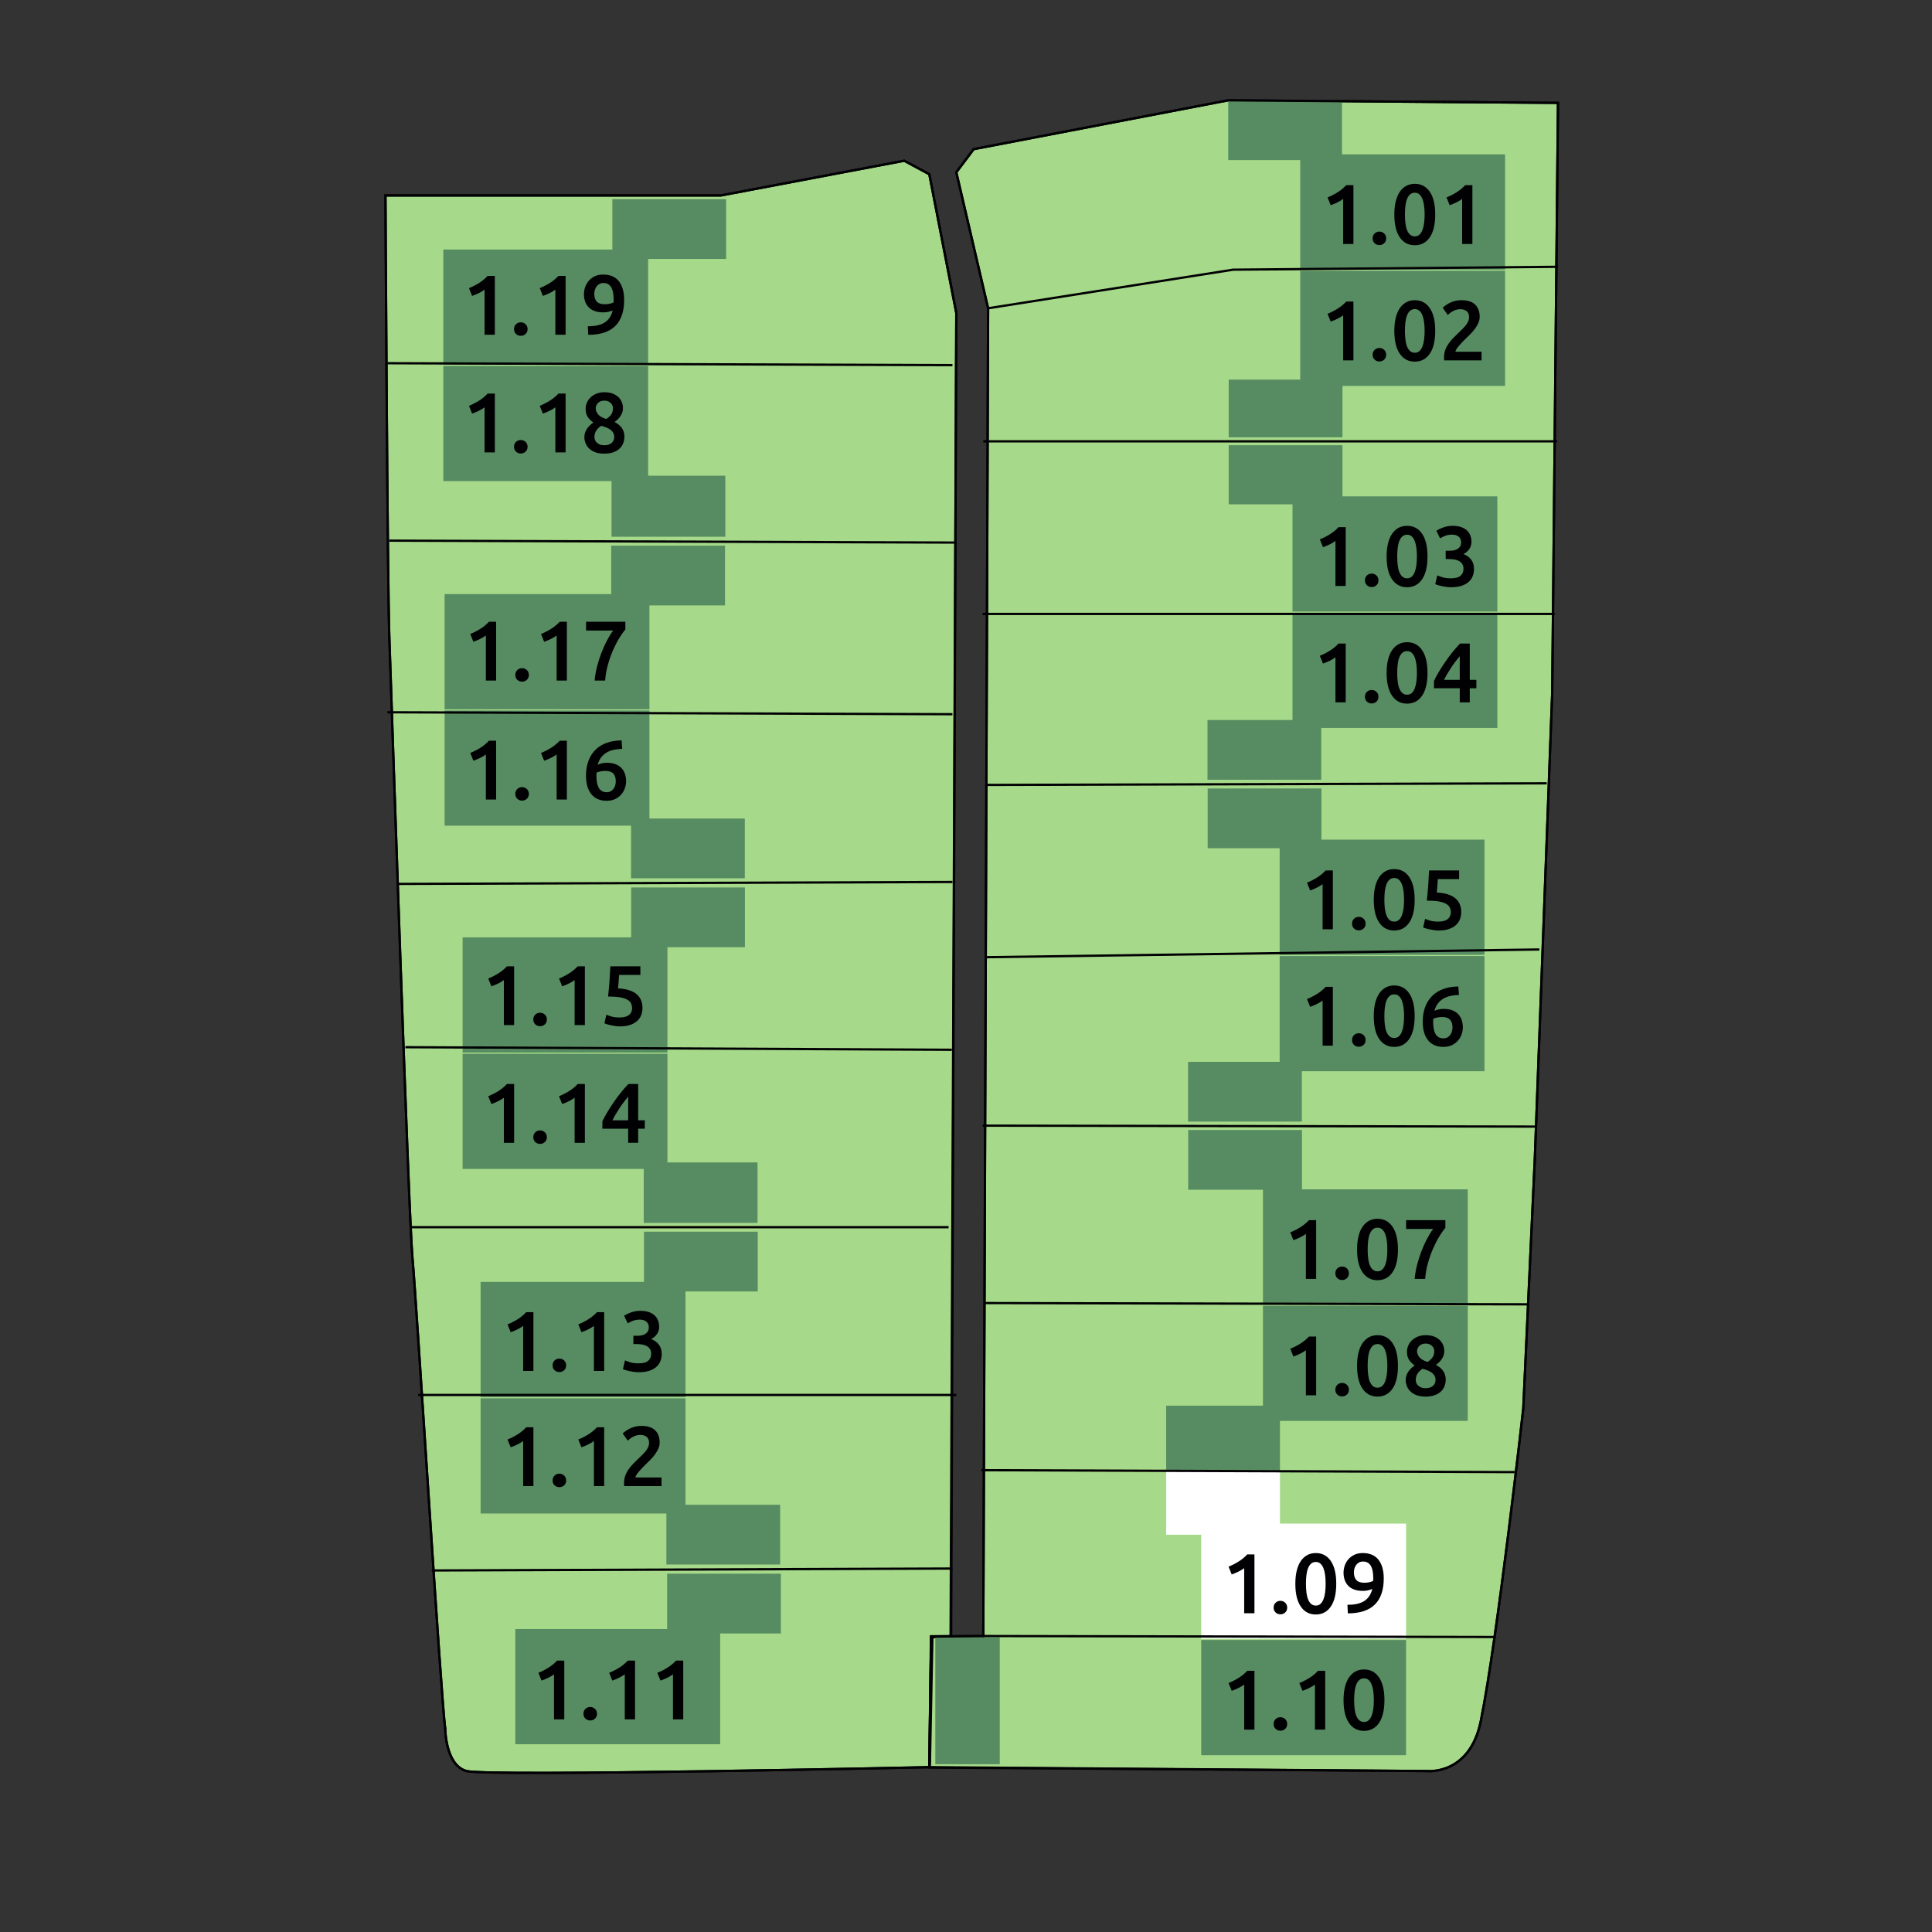 <?xml version="1.0" encoding="utf-8"?>
<!-- Generator: Adobe Illustrator 16.0.4, SVG Export Plug-In . SVG Version: 6.00 Build 0)  -->
<!DOCTYPE svg PUBLIC "-//W3C//DTD SVG 1.1//EN" "http://www.w3.org/Graphics/SVG/1.1/DTD/svg11.dtd">
<svg version="1.1" id="T4" xmlns="http://www.w3.org/2000/svg" xmlns:xlink="http://www.w3.org/1999/xlink" x="0px" y="0px"
	 width="480px" height="480px" viewBox="0 0 480 480" enable-background="new 0 0 480 480" xml:space="preserve">
<rect x="0" y="0" width="480" height="480" fill="#333333" stroke="none"/>
<g>
	<g>
		<defs>
			<rect id="SVGID_1_" x="73.774" y="13.58" width="337.711" height="465.581"/>
		</defs>
		<clipPath id="SVGID_2_">
			<use xlink:href="#SVGID_1_"  overflow="visible"/>
		</clipPath>
	</g>
	<g>
		<defs>
			<rect id="SVGID_3_" x="-270.768" y="-258.566" width="1086.535" height="1086.535"/>
		</defs>
		<clipPath id="SVGID_4_">
			<use xlink:href="#SVGID_3_"  overflow="visible"/>
		</clipPath>
		<path clip-path="url(#SVGID_4_)" fill="#A6DA8A" d="M387.08,25.559l-81.932-0.635l-63.246,12.134l-4.312,5.75l7.903,33.783
			l-1.195,329.878l-12.645,0.057l-0.633,32.622l123.478,0.86c0,0,10.66,1.202,13.415-12.457
			c4.174-20.688,10.541-77.619,10.541-77.619l2.875-62.287l4.312-115.471L387.08,25.559z"/>
		<path clip-path="url(#SVGID_4_)" fill="none" stroke="#010103" stroke-width="0.567" stroke-miterlimit="10" d="M387.08,25.559
			l-81.932-0.635l-63.246,12.134l-4.312,5.75l7.903,33.783l-1.195,329.878l-12.645,0.057l-0.633,32.622l123.478,0.86
			c0,0,10.66,1.202,13.415-12.457c4.174-20.688,10.541-77.619,10.541-77.619l2.875-62.287l4.312-115.471L387.08,25.559z"/>
		<path clip-path="url(#SVGID_4_)" fill="#A6DA8A" d="M230.883,43.286l-6.229-3.354l-45.518,8.624H95.768
			c0,0,0.479,95.826,0.958,109.721s4.792,144.218,5.75,154.281c0.958,10.062,7.187,111.158,8.146,116.907c0,0,0,9.104,5.271,10.541
			s114.991-0.958,114.991-0.958l0.453-32.255l4.971-0.229l1.284-328.782L230.883,43.286z"/>
		<path clip-path="url(#SVGID_4_)" fill="none" stroke="#010103" stroke-width="0.567" stroke-miterlimit="10" d="M230.883,43.286
			l-6.229-3.354l-45.518,8.624H95.768c0,0,0.479,95.826,0.958,109.721s4.792,144.218,5.75,154.281
			c0.958,10.062,7.187,111.158,8.146,116.907c0,0,0,9.104,5.271,10.541s114.991-0.958,114.991-0.958l0.453-32.255l4.971-0.229
			l1.284-328.782L230.883,43.286z"/>
	</g>
	<rect x="295.169" y="263.809" fill="#578C62" width="28.269" height="14.85"/>
	<rect x="300.039" y="195.892" fill="#578C62" width="28.269" height="14.849"/>
	<rect x="299.998" y="178.884" fill="#578C62" width="28.269" height="14.849"/>
	<rect x="165.56" y="373.85" fill="#578C62" width="28.269" height="14.85"/>
	<rect x="159.934" y="288.8" fill="#578C62" width="28.269" height="15.033"/>
	<rect x="156.778" y="203.357" fill="#578C62" width="28.269" height="14.849"/>
	<rect x="152.133" y="49.479" fill="#578C62" width="28.269" height="14.849"/>
	<rect x="289.733" y="365.285" fill="#FFFFFF" width="28.27" height="16.014"/>
	<rect x="289.733" y="349.234" fill="#578C62" width="28.27" height="16.073"/>
	<rect x="323.037" y="38.353" fill="#578C62" width="50.893" height="28.621"/>
	<g>
		<path fill="#010103" d="M329.825,49.042c0.814-0.323,1.634-0.738,2.456-1.244c0.822-0.506,1.55-1.103,2.182-1.792h1.792v14.61
			h-2.551V49.421c-0.38,0.295-0.857,0.583-1.434,0.864c-0.576,0.281-1.132,0.513-1.665,0.696L329.825,49.042z"/>
		<path fill="#010103" d="M344.393,59.224c0,0.492-0.165,0.893-0.495,1.202c-0.33,0.309-0.728,0.464-1.191,0.464
			c-0.478,0-0.878-0.155-1.201-0.464c-0.324-0.309-0.485-0.709-0.485-1.202c0-0.492,0.161-0.896,0.485-1.212
			c0.323-0.316,0.724-0.475,1.201-0.475c0.464,0,0.861,0.158,1.191,0.475C344.228,58.328,344.393,58.732,344.393,59.224z"/>
		<path fill="#010103" d="M356.578,53.3c0,2.459-0.45,4.347-1.35,5.661s-2.144,1.971-3.731,1.971c-1.589,0-2.832-0.657-3.731-1.971
			s-1.35-3.201-1.35-5.661c0-1.223,0.116-2.309,0.348-3.257c0.232-0.948,0.569-1.746,1.013-2.393
			c0.442-0.646,0.977-1.138,1.602-1.476c0.626-0.337,1.332-0.506,2.119-0.506c1.588,0,2.832,0.657,3.731,1.971
			C356.128,48.954,356.578,50.84,356.578,53.3z M353.942,53.3c0-0.759-0.042-1.468-0.126-2.129c-0.085-0.66-0.222-1.233-0.411-1.718
			c-0.19-0.485-0.439-0.868-0.749-1.149c-0.309-0.281-0.695-0.422-1.159-0.422s-0.854,0.141-1.17,0.422s-0.569,0.664-0.759,1.149
			c-0.19,0.485-0.324,1.058-0.401,1.718c-0.077,0.661-0.115,1.371-0.115,2.129s0.038,1.469,0.115,2.129s0.211,1.233,0.401,1.718
			c0.189,0.485,0.442,0.868,0.759,1.149s0.706,0.421,1.17,0.421s0.851-0.14,1.159-0.421c0.31-0.281,0.559-0.664,0.749-1.149
			c0.189-0.485,0.326-1.058,0.411-1.718C353.9,54.769,353.942,54.059,353.942,53.3z"/>
		<path fill="#010103" d="M359.381,49.042c0.814-0.323,1.634-0.738,2.456-1.244c0.822-0.506,1.55-1.103,2.182-1.792h1.792v14.61
			h-2.551V49.421c-0.38,0.295-0.857,0.583-1.434,0.864c-0.576,0.281-1.132,0.513-1.665,0.696L359.381,49.042z"/>
	</g>
	<rect x="323.037" y="67.269" fill="#578C62" width="50.893" height="28.621"/>
	<g>
		<path fill="#010103" d="M329.825,77.958c0.814-0.323,1.634-0.738,2.456-1.244c0.822-0.506,1.55-1.103,2.182-1.792h1.792v14.61
			h-2.551V78.337c-0.38,0.295-0.857,0.583-1.434,0.864c-0.576,0.281-1.132,0.513-1.665,0.696L329.825,77.958z"/>
		<path fill="#010103" d="M344.393,88.14c0,0.492-0.165,0.893-0.495,1.202c-0.33,0.309-0.728,0.464-1.191,0.464
			c-0.478,0-0.878-0.155-1.201-0.464c-0.324-0.309-0.485-0.709-0.485-1.202c0-0.492,0.161-0.896,0.485-1.212
			c0.323-0.316,0.724-0.475,1.201-0.475c0.464,0,0.861,0.158,1.191,0.475C344.228,87.244,344.393,87.648,344.393,88.14z"/>
		<path fill="#010103" d="M356.578,82.216c0,2.459-0.45,4.347-1.35,5.661s-2.144,1.971-3.731,1.971
			c-1.589,0-2.832-0.657-3.731-1.971s-1.35-3.201-1.35-5.661c0-1.223,0.116-2.309,0.348-3.257c0.232-0.948,0.569-1.746,1.013-2.393
			c0.442-0.646,0.977-1.138,1.602-1.476c0.626-0.337,1.332-0.506,2.119-0.506c1.588,0,2.832,0.657,3.731,1.971
			C356.128,77.87,356.578,79.756,356.578,82.216z M353.942,82.216c0-0.759-0.042-1.468-0.126-2.129
			c-0.085-0.66-0.222-1.233-0.411-1.718c-0.19-0.485-0.439-0.868-0.749-1.149c-0.309-0.281-0.695-0.422-1.159-0.422
			s-0.854,0.141-1.17,0.422s-0.569,0.664-0.759,1.149c-0.19,0.485-0.324,1.058-0.401,1.718c-0.077,0.661-0.115,1.371-0.115,2.129
			s0.038,1.469,0.115,2.129s0.211,1.233,0.401,1.718c0.189,0.485,0.442,0.868,0.759,1.149s0.706,0.421,1.17,0.421
			s0.851-0.14,1.159-0.421c0.31-0.281,0.559-0.664,0.749-1.149c0.189-0.485,0.326-1.058,0.411-1.718
			C353.9,83.685,353.942,82.975,353.942,82.216z"/>
		<path fill="#010103" d="M367.624,78.716c0,0.506-0.105,1.001-0.316,1.486s-0.481,0.956-0.812,1.413
			c-0.331,0.457-0.706,0.899-1.128,1.328s-0.844,0.847-1.265,1.254c-0.226,0.21-0.479,0.463-0.76,0.759
			c-0.281,0.295-0.548,0.59-0.801,0.885c-0.253,0.295-0.471,0.58-0.653,0.854s-0.281,0.502-0.295,0.685h6.493v2.15h-9.298
			c-0.014-0.112-0.021-0.25-0.021-0.411c0-0.161,0-0.285,0-0.369c0-0.675,0.108-1.297,0.326-1.866
			c0.218-0.569,0.503-1.099,0.854-1.591c0.351-0.492,0.744-0.956,1.181-1.392c0.436-0.436,0.871-0.864,1.307-1.286
			c0.338-0.323,0.66-0.639,0.97-0.948s0.58-0.615,0.812-0.917c0.232-0.302,0.418-0.611,0.559-0.927
			c0.141-0.316,0.211-0.643,0.211-0.98c0-0.73-0.211-1.25-0.632-1.56c-0.422-0.309-0.936-0.464-1.539-0.464
			c-0.394,0-0.759,0.057-1.097,0.169c-0.337,0.112-0.636,0.246-0.896,0.4c-0.261,0.155-0.489,0.313-0.686,0.474
			c-0.197,0.162-0.345,0.292-0.442,0.39l-1.266-1.792c0.591-0.562,1.283-1.015,2.077-1.36c0.794-0.344,1.647-0.516,2.562-0.516
			c1.56,0,2.709,0.369,3.446,1.106C367.255,76.429,367.624,77.438,367.624,78.716z"/>
	</g>
	<rect x="305.148" y="24.922" fill="#578C62" width="28.269" height="14.85"/>
	<rect x="305.268" y="94.312" fill="#578C62" width="28.27" height="14.334"/>
	<rect x="305.268" y="110.614" fill="#578C62" width="28.27" height="14.685"/>
	<rect x="321.121" y="123.32" fill="#578C62" width="50.893" height="28.621"/>
	<g>
		<path fill="#010103" d="M327.909,134.008c0.814-0.323,1.634-0.738,2.456-1.244c0.822-0.506,1.55-1.103,2.182-1.792h1.792v14.61
			h-2.551v-11.194c-0.38,0.295-0.857,0.583-1.434,0.864c-0.576,0.281-1.132,0.513-1.665,0.696L327.909,134.008z"/>
		<path fill="#010103" d="M342.477,144.19c0,0.492-0.165,0.893-0.495,1.202c-0.33,0.309-0.728,0.464-1.191,0.464
			c-0.478,0-0.878-0.155-1.201-0.464c-0.324-0.309-0.485-0.709-0.485-1.202c0-0.492,0.161-0.896,0.485-1.212
			c0.323-0.316,0.724-0.475,1.201-0.475c0.464,0,0.861,0.158,1.191,0.475C342.312,143.294,342.477,143.699,342.477,144.19z"/>
		<path fill="#010103" d="M354.662,138.267c0,2.459-0.45,4.347-1.35,5.661s-2.144,1.971-3.731,1.971
			c-1.589,0-2.832-0.657-3.731-1.971s-1.35-3.201-1.35-5.661c0-1.223,0.116-2.309,0.348-3.257c0.232-0.948,0.569-1.746,1.013-2.393
			c0.442-0.646,0.977-1.138,1.602-1.476c0.626-0.337,1.332-0.506,2.119-0.506c1.588,0,2.832,0.657,3.731,1.971
			C354.212,133.92,354.662,135.807,354.662,138.267z M352.026,138.267c0-0.759-0.042-1.468-0.126-2.129
			c-0.085-0.66-0.222-1.233-0.411-1.718c-0.19-0.485-0.439-0.868-0.749-1.149c-0.309-0.281-0.695-0.422-1.159-0.422
			s-0.854,0.141-1.17,0.422s-0.569,0.664-0.759,1.149c-0.19,0.485-0.324,1.058-0.401,1.718c-0.077,0.661-0.115,1.371-0.115,2.129
			s0.038,1.469,0.115,2.129s0.211,1.233,0.401,1.718c0.189,0.485,0.442,0.868,0.759,1.149s0.706,0.421,1.17,0.421
			s0.851-0.14,1.159-0.421c0.31-0.281,0.559-0.664,0.749-1.149c0.189-0.485,0.326-1.058,0.411-1.718
			C351.984,139.735,352.026,139.025,352.026,138.267z"/>
		<path fill="#010103" d="M360.543,145.898c-0.38,0-0.77-0.025-1.17-0.074c-0.401-0.05-0.78-0.113-1.139-0.19
			s-0.686-0.162-0.98-0.253s-0.521-0.179-0.675-0.264l0.506-2.171c0.296,0.141,0.724,0.299,1.286,0.475s1.258,0.263,2.087,0.263
			c1.11,0,1.911-0.214,2.403-0.643c0.492-0.428,0.738-1.001,0.738-1.718c0-0.464-0.095-0.851-0.285-1.16
			c-0.189-0.309-0.449-0.559-0.779-0.749c-0.331-0.189-0.71-0.323-1.139-0.4s-0.882-0.116-1.359-0.116h-0.864v-2.066h1.054
			c0.323,0,0.649-0.032,0.98-0.095c0.33-0.063,0.629-0.176,0.896-0.337c0.267-0.161,0.485-0.376,0.653-0.643
			c0.169-0.267,0.253-0.611,0.253-1.033c0-0.337-0.062-0.625-0.189-0.865c-0.126-0.239-0.292-0.435-0.495-0.59
			c-0.204-0.155-0.439-0.267-0.706-0.337c-0.268-0.07-0.549-0.105-0.844-0.105c-0.632,0-1.194,0.095-1.687,0.285
			c-0.492,0.189-0.928,0.404-1.307,0.643l-0.928-1.897c0.196-0.126,0.436-0.26,0.717-0.401c0.281-0.14,0.594-0.274,0.938-0.4
			c0.345-0.126,0.714-0.228,1.107-0.306c0.394-0.077,0.808-0.116,1.244-0.116c0.814,0,1.518,0.098,2.107,0.295
			c0.591,0.197,1.079,0.474,1.466,0.833c0.386,0.358,0.674,0.78,0.864,1.265c0.189,0.485,0.284,1.016,0.284,1.592
			c0,0.674-0.187,1.279-0.559,1.813s-0.854,0.942-1.444,1.223c0.759,0.267,1.388,0.71,1.887,1.328
			c0.499,0.619,0.749,1.413,0.749,2.382c0,0.646-0.113,1.248-0.338,1.802c-0.225,0.556-0.568,1.033-1.032,1.434
			c-0.464,0.401-1.051,0.717-1.761,0.949S361.526,145.898,360.543,145.898z"/>
	</g>
	<rect x="321.121" y="152.236" fill="#578C62" width="50.893" height="28.621"/>
	<g>
		<path fill="#010103" d="M327.909,162.924c0.814-0.323,1.634-0.738,2.456-1.244c0.822-0.506,1.55-1.103,2.182-1.792h1.792v14.61
			h-2.551v-11.194c-0.38,0.295-0.857,0.583-1.434,0.864c-0.576,0.281-1.132,0.513-1.665,0.696L327.909,162.924z"/>
		<path fill="#010103" d="M342.477,173.106c0,0.492-0.165,0.893-0.495,1.202c-0.33,0.309-0.728,0.464-1.191,0.464
			c-0.478,0-0.878-0.155-1.201-0.464c-0.324-0.309-0.485-0.709-0.485-1.202c0-0.492,0.161-0.896,0.485-1.212
			c0.323-0.316,0.724-0.475,1.201-0.475c0.464,0,0.861,0.158,1.191,0.475C342.312,172.21,342.477,172.615,342.477,173.106z"/>
		<path fill="#010103" d="M354.662,167.183c0,2.459-0.45,4.347-1.35,5.661s-2.144,1.971-3.731,1.971
			c-1.589,0-2.832-0.657-3.731-1.971s-1.35-3.201-1.35-5.661c0-1.223,0.116-2.309,0.348-3.257c0.232-0.948,0.569-1.746,1.013-2.393
			c0.442-0.646,0.977-1.138,1.602-1.476c0.626-0.337,1.332-0.506,2.119-0.506c1.588,0,2.832,0.657,3.731,1.971
			C354.212,162.836,354.662,164.723,354.662,167.183z M352.026,167.183c0-0.759-0.042-1.468-0.126-2.129
			c-0.085-0.66-0.222-1.233-0.411-1.718c-0.19-0.485-0.439-0.868-0.749-1.149c-0.309-0.281-0.695-0.422-1.159-0.422
			s-0.854,0.141-1.17,0.422s-0.569,0.664-0.759,1.149c-0.19,0.485-0.324,1.058-0.401,1.718c-0.077,0.661-0.115,1.371-0.115,2.129
			s0.038,1.469,0.115,2.129s0.211,1.233,0.401,1.718c0.189,0.485,0.442,0.868,0.759,1.149s0.706,0.421,1.17,0.421
			s0.851-0.14,1.159-0.421c0.31-0.281,0.559-0.664,0.749-1.149c0.189-0.485,0.326-1.058,0.411-1.718
			C351.984,168.651,352.026,167.941,352.026,167.183z"/>
		<path fill="#010103" d="M365.159,159.888v9.023h1.645v2.087h-1.645v3.5h-2.487v-3.5h-6.409v-1.813
			c0.281-0.618,0.657-1.328,1.128-2.129s0.994-1.623,1.571-2.466c0.576-0.843,1.188-1.673,1.834-2.488s1.293-1.553,1.939-2.214
			H365.159z M362.672,163.03c-0.337,0.408-0.686,0.843-1.044,1.307c-0.358,0.464-0.706,0.949-1.043,1.455
			c-0.338,0.506-0.661,1.022-0.97,1.549c-0.31,0.527-0.591,1.051-0.844,1.57h3.9V163.03z"/>
	</g>
	<rect x="317.928" y="208.605" fill="#578C62" width="50.893" height="28.621"/>
	<g>
		<path fill="#010103" d="M324.716,219.293c0.814-0.323,1.634-0.738,2.456-1.244c0.822-0.506,1.55-1.103,2.182-1.792h1.792v14.61
			h-2.551v-11.194c-0.38,0.295-0.857,0.583-1.434,0.864c-0.576,0.281-1.132,0.513-1.665,0.696L324.716,219.293z"/>
		<path fill="#010103" d="M339.283,229.476c0,0.492-0.165,0.893-0.495,1.202c-0.33,0.309-0.728,0.464-1.191,0.464
			c-0.478,0-0.878-0.155-1.201-0.464c-0.324-0.309-0.485-0.709-0.485-1.202c0-0.492,0.161-0.896,0.485-1.212
			c0.323-0.316,0.724-0.475,1.201-0.475c0.464,0,0.861,0.158,1.191,0.475C339.118,228.58,339.283,228.984,339.283,229.476z"/>
		<path fill="#010103" d="M351.469,223.552c0,2.459-0.45,4.347-1.35,5.661s-2.144,1.971-3.731,1.971
			c-1.589,0-2.832-0.657-3.731-1.971s-1.35-3.201-1.35-5.661c0-1.223,0.116-2.309,0.348-3.257c0.232-0.948,0.569-1.746,1.013-2.393
			c0.442-0.646,0.977-1.138,1.602-1.476c0.626-0.337,1.332-0.506,2.119-0.506c1.588,0,2.832,0.657,3.731,1.971
			C351.019,219.206,351.469,221.092,351.469,223.552z M348.833,223.552c0-0.759-0.042-1.468-0.126-2.129
			c-0.085-0.66-0.222-1.233-0.411-1.718c-0.19-0.485-0.439-0.868-0.749-1.149c-0.309-0.281-0.695-0.422-1.159-0.422
			s-0.854,0.141-1.17,0.422s-0.569,0.664-0.759,1.149c-0.19,0.485-0.324,1.058-0.401,1.718c-0.077,0.661-0.115,1.371-0.115,2.129
			s0.038,1.469,0.115,2.129s0.211,1.233,0.401,1.718c0.189,0.485,0.442,0.868,0.759,1.149s0.706,0.421,1.17,0.421
			s0.851-0.14,1.159-0.421c0.31-0.281,0.559-0.664,0.749-1.149c0.189-0.485,0.326-1.058,0.411-1.718
			C348.791,225.021,348.833,224.311,348.833,223.552z"/>
		<path fill="#010103" d="M360.448,226.693c0-0.464-0.092-0.878-0.274-1.244c-0.183-0.365-0.502-0.675-0.959-0.928
			s-1.068-0.443-1.834-0.569s-1.732-0.189-2.898-0.189c0.154-1.349,0.273-2.632,0.358-3.848c0.084-1.215,0.154-2.435,0.211-3.658
			h7.463v2.15h-5.292c-0.014,0.239-0.031,0.51-0.053,0.812c-0.021,0.302-0.042,0.608-0.063,0.917
			c-0.021,0.309-0.045,0.604-0.073,0.885c-0.028,0.281-0.057,0.52-0.084,0.717c2.079,0.113,3.615,0.587,4.605,1.423
			c0.991,0.836,1.486,1.979,1.486,3.426c0,0.661-0.112,1.272-0.337,1.834s-0.569,1.047-1.033,1.455s-1.047,0.727-1.75,0.959
			c-0.702,0.232-1.524,0.348-2.466,0.348c-0.38,0-0.767-0.028-1.16-0.084s-0.77-0.123-1.128-0.2s-0.678-0.158-0.959-0.243
			c-0.281-0.084-0.492-0.161-0.632-0.232l0.484-2.15c0.295,0.141,0.72,0.292,1.275,0.454c0.555,0.162,1.233,0.242,2.034,0.242
			c0.549,0,1.02-0.06,1.413-0.179c0.393-0.119,0.713-0.285,0.959-0.495c0.246-0.211,0.425-0.454,0.537-0.728
			S360.448,227.002,360.448,226.693z"/>
	</g>
	<rect x="317.928" y="237.521" fill="#578C62" width="50.893" height="28.621"/>
	<g>
		<path fill="#010103" d="M324.716,248.209c0.814-0.322,1.634-0.737,2.456-1.244c0.822-0.506,1.55-1.103,2.182-1.791h1.792v14.609
			h-2.551v-11.194c-0.38,0.295-0.857,0.583-1.434,0.864s-1.132,0.514-1.665,0.695L324.716,248.209z"/>
		<path fill="#010103" d="M339.283,258.392c0,0.492-0.165,0.894-0.495,1.202s-0.728,0.463-1.191,0.463
			c-0.478,0-0.878-0.154-1.201-0.463c-0.324-0.309-0.485-0.71-0.485-1.202c0-0.491,0.161-0.896,0.485-1.212
			c0.323-0.316,0.724-0.475,1.201-0.475c0.464,0,0.861,0.158,1.191,0.475S339.283,257.9,339.283,258.392z"/>
		<path fill="#010103" d="M351.469,252.468c0,2.46-0.45,4.347-1.35,5.661c-0.899,1.313-2.144,1.971-3.731,1.971
			c-1.589,0-2.832-0.657-3.731-1.971c-0.899-1.314-1.35-3.201-1.35-5.661c0-1.223,0.116-2.309,0.348-3.257
			c0.232-0.949,0.569-1.746,1.013-2.393c0.442-0.646,0.977-1.139,1.602-1.477c0.626-0.337,1.332-0.506,2.119-0.506
			c1.588,0,2.832,0.657,3.731,1.971C351.019,248.121,351.469,250.008,351.469,252.468z M348.833,252.468
			c0-0.759-0.042-1.468-0.126-2.13c-0.085-0.66-0.222-1.232-0.411-1.717c-0.19-0.485-0.439-0.868-0.749-1.149
			c-0.309-0.281-0.695-0.422-1.159-0.422s-0.854,0.141-1.17,0.422s-0.569,0.664-0.759,1.149c-0.19,0.484-0.324,1.057-0.401,1.717
			c-0.077,0.662-0.115,1.371-0.115,2.13s0.038,1.469,0.115,2.13c0.077,0.66,0.211,1.232,0.401,1.718
			c0.189,0.485,0.442,0.868,0.759,1.149s0.706,0.421,1.17,0.421s0.851-0.14,1.159-0.421c0.31-0.281,0.559-0.664,0.749-1.149
			c0.189-0.485,0.326-1.058,0.411-1.718C348.791,253.937,348.833,253.227,348.833,252.468z"/>
		<path fill="#010103" d="M358.636,250.654c0.871,0,1.612,0.123,2.224,0.369s1.106,0.58,1.486,1.002s0.657,0.91,0.833,1.465
			c0.176,0.556,0.264,1.135,0.264,1.739c0,0.548-0.096,1.11-0.285,1.687s-0.484,1.1-0.886,1.57c-0.4,0.471-0.902,0.857-1.507,1.16
			c-0.604,0.302-1.321,0.453-2.15,0.453c-1.673,0-2.948-0.552-3.826-1.655c-0.879-1.103-1.317-2.624-1.317-4.563
			c0-1.406,0.207-2.653,0.621-3.742c0.415-1.09,1.005-2.006,1.771-2.752c0.766-0.744,1.693-1.311,2.782-1.697
			c1.089-0.386,2.315-0.586,3.679-0.6l0.148,2.107c-0.76,0.014-1.47,0.096-2.13,0.242c-0.66,0.148-1.251,0.377-1.771,0.686
			c-0.521,0.309-0.967,0.71-1.339,1.201c-0.373,0.492-0.657,1.097-0.854,1.813C357.068,250.816,357.82,250.654,358.636,250.654z
			 M358.319,252.679c-0.408,0-0.802,0.035-1.181,0.105c-0.38,0.07-0.725,0.176-1.033,0.315c-0.014,0.113-0.024,0.236-0.031,0.369
			c-0.008,0.135-0.011,0.264-0.011,0.391c0,0.562,0.038,1.093,0.116,1.592c0.077,0.498,0.21,0.935,0.4,1.307
			c0.189,0.373,0.449,0.668,0.78,0.886c0.329,0.218,0.74,0.327,1.232,0.327c0.408,0,0.756-0.085,1.044-0.254
			c0.288-0.168,0.523-0.387,0.706-0.653s0.316-0.559,0.4-0.874c0.085-0.316,0.127-0.623,0.127-0.918
			c0-0.844-0.204-1.486-0.611-1.929C359.851,252.9,359.204,252.679,358.319,252.679z"/>
	</g>
	<rect x="313.772" y="295.485" fill="#578C62" width="50.893" height="28.62"/>
	<g>
		<path fill="#010103" d="M320.565,306.174c0.814-0.323,1.634-0.737,2.456-1.243s1.55-1.104,2.182-1.792h1.792v14.609h-2.551
			v-11.194c-0.38,0.295-0.857,0.583-1.434,0.864s-1.132,0.514-1.665,0.695L320.565,306.174z"/>
		<path fill="#010103" d="M335.133,316.356c0,0.492-0.165,0.893-0.495,1.202c-0.33,0.309-0.728,0.464-1.191,0.464
			c-0.478,0-0.878-0.155-1.201-0.464c-0.324-0.31-0.485-0.71-0.485-1.202c0-0.491,0.161-0.896,0.485-1.212
			c0.323-0.316,0.724-0.475,1.201-0.475c0.464,0,0.861,0.158,1.191,0.475S335.133,315.865,335.133,316.356z"/>
		<path fill="#010103" d="M347.318,310.433c0,2.46-0.45,4.347-1.35,5.66c-0.899,1.314-2.144,1.972-3.731,1.972
			c-1.589,0-2.832-0.657-3.731-1.972c-0.899-1.313-1.35-3.2-1.35-5.66c0-1.223,0.116-2.309,0.348-3.257
			c0.232-0.949,0.569-1.746,1.013-2.393c0.442-0.646,0.977-1.139,1.602-1.477c0.626-0.337,1.332-0.506,2.119-0.506
			c1.588,0,2.832,0.657,3.731,1.972S347.318,307.974,347.318,310.433z M344.683,310.433c0-0.759-0.042-1.469-0.126-2.129
			c-0.085-0.661-0.222-1.233-0.411-1.719c-0.19-0.484-0.439-0.867-0.749-1.148c-0.309-0.281-0.695-0.422-1.159-0.422
			s-0.854,0.141-1.17,0.422s-0.569,0.664-0.759,1.148c-0.19,0.485-0.324,1.058-0.401,1.719c-0.077,0.66-0.115,1.37-0.115,2.129
			s0.038,1.469,0.115,2.129c0.077,0.661,0.211,1.233,0.401,1.719c0.189,0.484,0.442,0.868,0.759,1.148
			c0.316,0.281,0.706,0.422,1.17,0.422s0.851-0.141,1.159-0.422c0.31-0.28,0.559-0.664,0.749-1.148
			c0.189-0.485,0.326-1.058,0.411-1.719C344.641,311.901,344.683,311.191,344.683,310.433z"/>
		<path fill="#010103" d="M351.471,317.748c0.084-1.068,0.273-2.192,0.568-3.373c0.296-1.181,0.657-2.329,1.086-3.447
			c0.429-1.117,0.899-2.164,1.413-3.141c0.513-0.977,1.022-1.796,1.528-2.456h-6.726v-2.192h9.761v1.939
			c-0.464,0.52-0.97,1.229-1.518,2.129s-1.068,1.915-1.561,3.047c-0.491,1.131-0.917,2.344-1.275,3.636
			c-0.358,1.294-0.579,2.58-0.664,3.858H351.471z"/>
	</g>
	<rect x="313.772" y="324.401" fill="#578C62" width="50.893" height="28.621"/>
	<g>
		<path fill="#010103" d="M320.565,335.09c0.814-0.323,1.634-0.737,2.456-1.243s1.55-1.104,2.182-1.792h1.792v14.609h-2.551V335.47
			c-0.38,0.295-0.857,0.583-1.434,0.864s-1.132,0.514-1.665,0.695L320.565,335.09z"/>
		<path fill="#010103" d="M335.133,345.272c0,0.492-0.165,0.893-0.495,1.202c-0.33,0.309-0.728,0.464-1.191,0.464
			c-0.478,0-0.878-0.155-1.201-0.464c-0.324-0.31-0.485-0.71-0.485-1.202c0-0.491,0.161-0.896,0.485-1.212
			c0.323-0.316,0.724-0.475,1.201-0.475c0.464,0,0.861,0.158,1.191,0.475S335.133,344.781,335.133,345.272z"/>
		<path fill="#010103" d="M347.318,339.349c0,2.46-0.45,4.347-1.35,5.66c-0.899,1.314-2.144,1.972-3.731,1.972
			c-1.589,0-2.832-0.657-3.731-1.972c-0.899-1.313-1.35-3.2-1.35-5.66c0-1.223,0.116-2.309,0.348-3.257
			c0.232-0.949,0.569-1.746,1.013-2.393c0.442-0.646,0.977-1.139,1.602-1.477c0.626-0.337,1.332-0.506,2.119-0.506
			c1.588,0,2.832,0.657,3.731,1.972S347.318,336.89,347.318,339.349z M344.683,339.349c0-0.759-0.042-1.469-0.126-2.129
			c-0.085-0.661-0.222-1.233-0.411-1.719c-0.19-0.484-0.439-0.867-0.749-1.148c-0.309-0.281-0.695-0.422-1.159-0.422
			s-0.854,0.141-1.17,0.422s-0.569,0.664-0.759,1.148c-0.19,0.485-0.324,1.058-0.401,1.719c-0.077,0.66-0.115,1.37-0.115,2.129
			s0.038,1.469,0.115,2.129c0.077,0.661,0.211,1.233,0.401,1.719c0.189,0.484,0.442,0.868,0.759,1.148
			c0.316,0.281,0.706,0.422,1.17,0.422s0.851-0.141,1.159-0.422c0.31-0.28,0.559-0.664,0.749-1.148
			c0.189-0.485,0.326-1.058,0.411-1.719C344.641,340.817,344.683,340.107,344.683,339.349z"/>
		<path fill="#010103" d="M359.187,342.743c0,0.604-0.105,1.166-0.316,1.687c-0.211,0.52-0.527,0.97-0.949,1.349
			c-0.421,0.38-0.945,0.675-1.57,0.886s-1.346,0.316-2.161,0.316c-0.956,0-1.749-0.134-2.382-0.4
			c-0.633-0.268-1.139-0.604-1.518-1.013c-0.38-0.407-0.65-0.846-0.812-1.317c-0.161-0.471-0.242-0.917-0.242-1.339
			c0-0.421,0.06-0.812,0.18-1.17c0.119-0.358,0.284-0.688,0.495-0.99c0.211-0.303,0.449-0.58,0.717-0.833
			c0.267-0.253,0.548-0.478,0.844-0.675c-0.647-0.449-1.128-0.938-1.444-1.465c-0.316-0.527-0.475-1.17-0.475-1.93
			c0-0.548,0.108-1.071,0.327-1.57c0.218-0.498,0.53-0.938,0.938-1.317c0.408-0.38,0.899-0.682,1.476-0.906s1.216-0.338,1.919-0.338
			c0.829,0,1.535,0.12,2.118,0.358c0.584,0.239,1.062,0.549,1.434,0.928c0.373,0.38,0.644,0.801,0.812,1.265
			c0.168,0.464,0.253,0.914,0.253,1.35c0,0.773-0.211,1.458-0.633,2.056s-0.906,1.071-1.455,1.423c0.829,0.45,1.444,0.97,1.845,1.56
			C358.986,341.246,359.187,341.941,359.187,342.743z M351.744,342.869c0,0.211,0.042,0.436,0.127,0.675
			c0.084,0.239,0.225,0.457,0.421,0.653c0.197,0.197,0.45,0.362,0.76,0.496c0.309,0.133,0.695,0.2,1.159,0.2
			c0.422,0,0.787-0.057,1.096-0.169c0.31-0.112,0.562-0.264,0.76-0.453c0.196-0.189,0.344-0.407,0.442-0.653
			c0.098-0.246,0.147-0.496,0.147-0.749c0-0.394-0.077-0.737-0.231-1.033c-0.155-0.295-0.377-0.551-0.664-0.77
			c-0.289-0.218-0.63-0.407-1.022-0.568c-0.394-0.162-0.83-0.306-1.308-0.433c-0.506,0.323-0.914,0.714-1.223,1.17
			C351.898,341.692,351.744,342.237,351.744,342.869z M356.34,335.659c0-0.183-0.039-0.383-0.115-0.601
			c-0.078-0.218-0.204-0.418-0.38-0.601s-0.397-0.338-0.664-0.464c-0.268-0.127-0.591-0.19-0.97-0.19c-0.38,0-0.706,0.061-0.98,0.18
			s-0.495,0.274-0.664,0.464s-0.295,0.394-0.38,0.611c-0.084,0.218-0.126,0.432-0.126,0.643c0,0.534,0.2,1.041,0.601,1.519
			s1.071,0.857,2.014,1.138c0.52-0.322,0.928-0.691,1.223-1.106C356.192,336.837,356.34,336.306,356.34,335.659z"/>
	</g>
	<rect x="295.206" y="280.738" fill="#578C62" width="28.269" height="14.852"/>
	<rect x="298.44" y="378.536" fill="#FFFFFF" width="50.893" height="28.62"/>
	<g>
		<path fill="#010103" d="M305.233,389.225c0.814-0.323,1.634-0.737,2.456-1.243s1.55-1.104,2.182-1.792h1.792v14.609h-2.551
			v-11.194c-0.38,0.295-0.857,0.583-1.434,0.864s-1.132,0.514-1.665,0.695L305.233,389.225z"/>
		<path fill="#010103" d="M319.801,399.407c0,0.492-0.165,0.893-0.495,1.202c-0.33,0.309-0.728,0.464-1.191,0.464
			c-0.478,0-0.878-0.155-1.201-0.464c-0.324-0.31-0.485-0.71-0.485-1.202c0-0.491,0.161-0.896,0.485-1.212
			c0.323-0.316,0.724-0.475,1.201-0.475c0.464,0,0.861,0.158,1.191,0.475S319.801,398.916,319.801,399.407z"/>
		<path fill="#010103" d="M331.986,393.483c0,2.46-0.45,4.347-1.35,5.66c-0.899,1.314-2.144,1.972-3.731,1.972
			c-1.589,0-2.832-0.657-3.731-1.972c-0.899-1.313-1.35-3.2-1.35-5.66c0-1.223,0.116-2.309,0.348-3.257
			c0.232-0.949,0.569-1.746,1.013-2.393c0.442-0.646,0.977-1.139,1.602-1.477c0.626-0.337,1.332-0.506,2.119-0.506
			c1.588,0,2.832,0.657,3.731,1.972S331.986,391.024,331.986,393.483z M329.351,393.483c0-0.759-0.042-1.469-0.126-2.129
			c-0.085-0.661-0.222-1.233-0.411-1.719c-0.19-0.484-0.439-0.867-0.749-1.148c-0.309-0.281-0.695-0.422-1.159-0.422
			s-0.854,0.141-1.17,0.422s-0.569,0.664-0.759,1.148c-0.19,0.485-0.324,1.058-0.401,1.719c-0.077,0.66-0.115,1.37-0.115,2.129
			s0.038,1.469,0.115,2.129c0.077,0.661,0.211,1.233,0.401,1.719c0.189,0.484,0.442,0.868,0.759,1.148
			c0.316,0.281,0.706,0.422,1.17,0.422s0.851-0.141,1.159-0.422c0.31-0.28,0.559-0.664,0.749-1.148
			c0.189-0.485,0.326-1.058,0.411-1.719C329.309,394.952,329.351,394.242,329.351,393.483z"/>
		<path fill="#010103" d="M340.945,394.77c-0.338,0.154-0.71,0.274-1.118,0.358c-0.407,0.084-0.801,0.126-1.181,0.126
			c-0.871,0-1.612-0.115-2.224-0.348c-0.611-0.231-1.11-0.555-1.497-0.97c-0.387-0.414-0.671-0.896-0.854-1.444
			c-0.183-0.548-0.274-1.138-0.274-1.771c0-0.548,0.092-1.106,0.274-1.676s0.471-1.093,0.864-1.57
			c0.394-0.479,0.893-0.868,1.497-1.171c0.604-0.302,1.32-0.453,2.15-0.453c1.714,0,3.011,0.552,3.89,1.655
			c0.878,1.104,1.317,2.66,1.317,4.67c0,2.839-0.731,4.989-2.192,6.45c-1.462,1.462-3.704,2.2-6.726,2.214l-0.105-2.129
			c0.844,0,1.605-0.07,2.288-0.211c0.681-0.141,1.278-0.365,1.792-0.675c0.513-0.309,0.944-0.713,1.296-1.212
			S340.762,395.5,340.945,394.77z M338.942,393.23c0.407,0,0.808-0.038,1.201-0.116c0.394-0.077,0.73-0.192,1.012-0.348
			c0.015-0.154,0.021-0.288,0.021-0.4s0-0.211,0-0.295c0-0.562-0.039-1.093-0.116-1.592s-0.211-0.935-0.4-1.308
			c-0.189-0.372-0.45-0.667-0.78-0.885s-0.741-0.327-1.233-0.327c-0.407,0-0.755,0.084-1.043,0.253s-0.523,0.387-0.706,0.653
			c-0.184,0.268-0.316,0.556-0.4,0.864c-0.085,0.31-0.127,0.611-0.127,0.907c0,0.857,0.207,1.504,0.622,1.939
			C337.406,393.013,338.057,393.23,338.942,393.23z"/>
	</g>
	<rect x="298.44" y="407.452" fill="#578C62" width="50.893" height="28.621"/>
	<g>
		<path fill="#010103" d="M305.233,418.141c0.814-0.323,1.634-0.737,2.456-1.243s1.55-1.104,2.182-1.792h1.792v14.609h-2.551
			v-11.194c-0.38,0.295-0.857,0.583-1.434,0.864s-1.132,0.514-1.665,0.695L305.233,418.141z"/>
		<path fill="#010103" d="M319.801,428.323c0,0.492-0.165,0.893-0.495,1.202c-0.33,0.309-0.728,0.464-1.191,0.464
			c-0.478,0-0.878-0.155-1.201-0.464c-0.324-0.31-0.485-0.71-0.485-1.202c0-0.491,0.161-0.896,0.485-1.212
			c0.323-0.316,0.724-0.475,1.201-0.475c0.464,0,0.861,0.158,1.191,0.475S319.801,427.832,319.801,428.323z"/>
		<path fill="#010103" d="M322.815,418.141c0.814-0.323,1.634-0.737,2.456-1.243s1.55-1.104,2.182-1.792h1.792v14.609h-2.551
			v-11.194c-0.38,0.295-0.857,0.583-1.434,0.864s-1.132,0.514-1.665,0.695L322.815,418.141z"/>
		<path fill="#010103" d="M343.96,422.399c0,2.46-0.45,4.347-1.35,5.66c-0.899,1.314-2.144,1.972-3.731,1.972
			c-1.589,0-2.832-0.657-3.731-1.972c-0.899-1.313-1.35-3.2-1.35-5.66c0-1.223,0.116-2.309,0.348-3.257
			c0.232-0.949,0.569-1.746,1.013-2.393c0.442-0.646,0.977-1.139,1.602-1.477c0.626-0.337,1.332-0.506,2.119-0.506
			c1.588,0,2.832,0.657,3.731,1.972S343.96,419.94,343.96,422.399z M341.324,422.399c0-0.759-0.042-1.469-0.126-2.129
			c-0.085-0.661-0.222-1.233-0.411-1.719c-0.19-0.484-0.439-0.867-0.749-1.148c-0.309-0.281-0.695-0.422-1.159-0.422
			s-0.854,0.141-1.17,0.422s-0.569,0.664-0.759,1.148c-0.19,0.485-0.324,1.058-0.401,1.719c-0.077,0.66-0.115,1.37-0.115,2.129
			s0.038,1.469,0.115,2.129c0.077,0.661,0.211,1.233,0.401,1.719c0.189,0.484,0.442,0.868,0.759,1.148
			c0.316,0.281,0.706,0.422,1.17,0.422s0.851-0.141,1.159-0.422c0.31-0.28,0.559-0.664,0.749-1.148
			c0.189-0.485,0.326-1.058,0.411-1.719C341.282,423.868,341.324,423.158,341.324,422.399z"/>
	</g>
	<rect x="110.142" y="90.911" fill="#578C62" width="50.891" height="28.621"/>
	<g>
		<path fill="#010103" d="M116.511,100.821c0.815-0.323,1.634-0.738,2.456-1.244c0.822-0.506,1.549-1.103,2.182-1.792h1.792v14.61
			h-2.551V101.2c-0.379,0.295-0.857,0.583-1.434,0.864c-0.576,0.281-1.131,0.513-1.666,0.696L116.511,100.821z"/>
		<path fill="#010103" d="M131.078,111.003c0,0.492-0.165,0.893-0.495,1.202c-0.331,0.309-0.728,0.464-1.191,0.464
			c-0.478,0-0.878-0.155-1.202-0.464c-0.323-0.309-0.485-0.709-0.485-1.202c0-0.492,0.162-0.896,0.485-1.212
			c0.323-0.316,0.724-0.475,1.202-0.475c0.464,0,0.861,0.158,1.191,0.475C130.913,110.107,131.078,110.511,131.078,111.003z"/>
		<path fill="#010103" d="M134.093,100.821c0.815-0.323,1.634-0.738,2.456-1.244c0.822-0.506,1.549-1.103,2.182-1.792h1.792v14.61
			h-2.551V101.2c-0.379,0.295-0.857,0.583-1.434,0.864c-0.576,0.281-1.131,0.513-1.666,0.696L134.093,100.821z"/>
		<path fill="#010103" d="M155.132,108.473c0,0.604-0.105,1.167-0.316,1.687c-0.211,0.521-0.527,0.97-0.949,1.35
			c-0.422,0.379-0.945,0.674-1.571,0.885s-1.346,0.316-2.161,0.316c-0.956,0-1.75-0.134-2.382-0.401
			c-0.632-0.267-1.139-0.604-1.518-1.012s-0.65-0.847-0.812-1.318c-0.162-0.471-0.243-0.917-0.243-1.338
			c0-0.422,0.06-0.812,0.179-1.17c0.12-0.358,0.285-0.688,0.496-0.991c0.211-0.302,0.45-0.58,0.717-0.833
			c0.267-0.253,0.548-0.478,0.843-0.675c-0.646-0.45-1.128-0.938-1.444-1.465c-0.316-0.527-0.475-1.17-0.475-1.929
			c0-0.548,0.109-1.072,0.327-1.571c0.218-0.499,0.53-0.938,0.938-1.317c0.407-0.379,0.899-0.682,1.476-0.907
			c0.576-0.225,1.215-0.337,1.918-0.337c0.829,0,1.535,0.119,2.119,0.358c0.583,0.239,1.061,0.548,1.434,0.927
			c0.372,0.379,0.643,0.801,0.812,1.265c0.169,0.464,0.253,0.914,0.253,1.349c0,0.773-0.21,1.458-0.632,2.056
			s-0.907,1.072-1.455,1.423c0.829,0.45,1.444,0.97,1.845,1.56C154.932,106.977,155.132,107.672,155.132,108.473z M147.69,108.6
			c0,0.211,0.042,0.436,0.126,0.675c0.084,0.239,0.225,0.457,0.422,0.653c0.197,0.197,0.45,0.362,0.759,0.496
			c0.309,0.134,0.696,0.2,1.16,0.2c0.421,0,0.787-0.056,1.096-0.168c0.309-0.112,0.562-0.264,0.759-0.453
			c0.197-0.19,0.344-0.408,0.443-0.654c0.098-0.246,0.147-0.495,0.147-0.749c0-0.393-0.077-0.738-0.232-1.033
			c-0.155-0.295-0.376-0.551-0.664-0.77c-0.288-0.218-0.629-0.408-1.022-0.569c-0.394-0.161-0.829-0.306-1.307-0.432
			c-0.506,0.324-0.914,0.713-1.223,1.17C147.845,107.423,147.69,107.967,147.69,108.6z M152.286,101.39
			c0-0.182-0.039-0.383-0.116-0.601s-0.204-0.418-0.379-0.601c-0.176-0.182-0.397-0.337-0.664-0.463
			c-0.267-0.127-0.59-0.19-0.97-0.19s-0.707,0.06-0.98,0.179c-0.274,0.12-0.495,0.274-0.664,0.464
			c-0.168,0.189-0.295,0.394-0.379,0.611s-0.126,0.432-0.126,0.643c0,0.534,0.2,1.04,0.601,1.518
			c0.401,0.478,1.072,0.857,2.014,1.139c0.52-0.323,0.927-0.692,1.223-1.107C152.138,102.567,152.286,102.037,152.286,101.39z"/>
	</g>
	<rect x="110.142" y="61.995" fill="#578C62" width="50.891" height="28.621"/>
	<g>
		<path fill="#010103" d="M116.511,71.583c0.815-0.323,1.634-0.738,2.456-1.244c0.822-0.506,1.549-1.103,2.182-1.792h1.792v14.61
			h-2.551V71.962c-0.379,0.295-0.857,0.583-1.434,0.864c-0.576,0.281-1.131,0.513-1.666,0.696L116.511,71.583z"/>
		<path fill="#010103" d="M131.078,81.765c0,0.492-0.165,0.893-0.495,1.202c-0.331,0.309-0.728,0.464-1.191,0.464
			c-0.478,0-0.878-0.155-1.202-0.464c-0.323-0.309-0.485-0.709-0.485-1.202c0-0.492,0.162-0.896,0.485-1.212
			c0.323-0.316,0.724-0.475,1.202-0.475c0.464,0,0.861,0.158,1.191,0.475C130.913,80.869,131.078,81.273,131.078,81.765z"/>
		<path fill="#010103" d="M134.093,71.583c0.815-0.323,1.634-0.738,2.456-1.244c0.822-0.506,1.549-1.103,2.182-1.792h1.792v14.61
			h-2.551V71.962c-0.379,0.295-0.857,0.583-1.434,0.864c-0.576,0.281-1.131,0.513-1.666,0.696L134.093,71.583z"/>
		<path fill="#010103" d="M152.223,77.127c-0.337,0.155-0.71,0.274-1.117,0.358c-0.408,0.084-0.801,0.126-1.181,0.126
			c-0.872,0-1.613-0.116-2.224-0.348c-0.611-0.231-1.11-0.555-1.497-0.97c-0.387-0.414-0.671-0.896-0.854-1.444
			c-0.183-0.548-0.274-1.139-0.274-1.771c0-0.548,0.091-1.107,0.274-1.676c0.183-0.569,0.471-1.093,0.864-1.571
			c0.394-0.478,0.893-0.868,1.497-1.17c0.604-0.302,1.321-0.453,2.15-0.453c1.715,0,3.011,0.552,3.89,1.655
			c0.878,1.104,1.318,2.66,1.318,4.669c0,2.839-0.731,4.99-2.193,6.451c-1.461,1.462-3.703,2.199-6.725,2.213l-0.105-2.129
			c0.843,0,1.605-0.07,2.287-0.211s1.279-0.365,1.792-0.675c0.513-0.309,0.945-0.713,1.296-1.212
			C151.773,78.473,152.04,77.858,152.223,77.127z M150.22,75.588c0.408,0,0.808-0.039,1.202-0.116s0.731-0.193,1.012-0.348
			c0.014-0.154,0.021-0.288,0.021-0.4c0-0.112,0-0.211,0-0.295c0-0.562-0.039-1.092-0.116-1.591s-0.21-0.935-0.4-1.307
			c-0.189-0.373-0.45-0.667-0.78-0.886c-0.331-0.218-0.742-0.327-1.233-0.327c-0.408,0-0.756,0.084-1.043,0.253
			c-0.289,0.169-0.524,0.387-0.707,0.654s-0.316,0.555-0.4,0.864s-0.126,0.611-0.126,0.906c0,0.857,0.207,1.504,0.622,1.94
			C148.684,75.37,149.334,75.588,150.22,75.588z"/>
	</g>
	<rect x="151.933" y="118.188" fill="#578C62" width="28.269" height="15.167"/>
	<rect x="151.853" y="135.562" fill="#578C62" width="28.269" height="14.85"/>
	<rect x="110.46" y="176.515" fill="#578C62" width="50.891" height="28.621"/>
	<g>
		<path fill="#010103" d="M116.831,187.065c0.815-0.323,1.634-0.738,2.456-1.244c0.822-0.506,1.549-1.103,2.182-1.792h1.792v14.61
			h-2.551v-11.194c-0.379,0.295-0.857,0.583-1.434,0.864c-0.576,0.281-1.131,0.513-1.666,0.696L116.831,187.065z"/>
		<path fill="#010103" d="M131.398,197.247c0,0.492-0.165,0.893-0.495,1.202c-0.331,0.309-0.728,0.464-1.191,0.464
			c-0.478,0-0.878-0.155-1.202-0.464c-0.323-0.309-0.485-0.709-0.485-1.202c0-0.492,0.162-0.896,0.485-1.212
			c0.323-0.316,0.724-0.475,1.202-0.475c0.464,0,0.861,0.158,1.191,0.475C131.233,196.351,131.398,196.755,131.398,197.247z"/>
		<path fill="#010103" d="M134.413,187.065c0.815-0.323,1.634-0.738,2.456-1.244c0.822-0.506,1.549-1.103,2.182-1.792h1.792v14.61
			h-2.551v-11.194c-0.379,0.295-0.857,0.583-1.434,0.864c-0.576,0.281-1.131,0.513-1.666,0.696L134.413,187.065z"/>
		<path fill="#010103" d="M150.751,189.51c0.871,0,1.613,0.123,2.224,0.369s1.107,0.58,1.486,1.001
			c0.379,0.422,0.657,0.91,0.833,1.465c0.176,0.556,0.264,1.135,0.264,1.739c0,0.548-0.095,1.11-0.285,1.687
			c-0.189,0.577-0.485,1.1-0.885,1.571s-0.903,0.857-1.507,1.159c-0.604,0.302-1.321,0.454-2.15,0.454
			c-1.673,0-2.948-0.552-3.826-1.655c-0.879-1.103-1.318-2.625-1.318-4.564c0-1.405,0.207-2.653,0.622-3.742
			c0.414-1.089,1.004-2.006,1.771-2.751c0.766-0.745,1.693-1.311,2.783-1.697c1.089-0.386,2.315-0.586,3.679-0.601l0.147,2.108
			c-0.759,0.014-1.469,0.095-2.129,0.243s-1.251,0.376-1.771,0.685c-0.521,0.309-0.967,0.71-1.339,1.202
			c-0.373,0.492-0.657,1.096-0.854,1.813C149.184,189.672,149.936,189.51,150.751,189.51z M150.435,191.534
			c-0.408,0-0.801,0.035-1.18,0.105c-0.38,0.07-0.724,0.176-1.033,0.316c-0.014,0.113-0.025,0.236-0.032,0.369
			c-0.007,0.134-0.01,0.264-0.01,0.39c0,0.562,0.039,1.093,0.116,1.591c0.077,0.499,0.211,0.935,0.401,1.307
			c0.189,0.373,0.449,0.668,0.78,0.886c0.33,0.218,0.741,0.327,1.233,0.327c0.407,0,0.755-0.084,1.043-0.253
			c0.288-0.169,0.523-0.387,0.706-0.654c0.183-0.267,0.316-0.559,0.401-0.875c0.084-0.316,0.126-0.622,0.126-0.917
			c0-0.843-0.204-1.486-0.611-1.929C151.966,191.755,151.32,191.534,150.435,191.534z"/>
	</g>
	<rect x="110.46" y="147.599" fill="#578C62" width="50.891" height="28.621"/>
	<g>
		<path fill="#010103" d="M116.831,157.508c0.815-0.323,1.634-0.738,2.456-1.244c0.822-0.506,1.549-1.103,2.182-1.792h1.792v14.61
			h-2.551v-11.194c-0.379,0.295-0.857,0.583-1.434,0.864c-0.576,0.281-1.131,0.513-1.666,0.696L116.831,157.508z"/>
		<path fill="#010103" d="M131.398,167.69c0,0.492-0.165,0.893-0.495,1.202c-0.331,0.309-0.728,0.464-1.191,0.464
			c-0.478,0-0.878-0.155-1.202-0.464c-0.323-0.309-0.485-0.709-0.485-1.202c0-0.492,0.162-0.896,0.485-1.212
			c0.323-0.316,0.724-0.475,1.202-0.475c0.464,0,0.861,0.158,1.191,0.475C131.233,166.794,131.398,167.199,131.398,167.69z"/>
		<path fill="#010103" d="M134.413,157.508c0.815-0.323,1.634-0.738,2.456-1.244c0.822-0.506,1.549-1.103,2.182-1.792h1.792v14.61
			h-2.551v-11.194c-0.379,0.295-0.857,0.583-1.434,0.864c-0.576,0.281-1.131,0.513-1.666,0.696L134.413,157.508z"/>
		<path fill="#010103" d="M147.736,169.082c0.084-1.068,0.274-2.192,0.569-3.373c0.295-1.181,0.657-2.33,1.085-3.447
			c0.429-1.118,0.899-2.165,1.413-3.141c0.513-0.977,1.022-1.795,1.528-2.456h-6.725v-2.193h9.761v1.94
			c-0.464,0.52-0.97,1.23-1.518,2.129c-0.548,0.9-1.068,1.915-1.56,3.046c-0.492,1.131-0.917,2.344-1.275,3.637
			s-0.58,2.579-0.664,3.858H147.736z"/>
	</g>
	<rect x="156.805" y="220.488" fill="#578C62" width="28.269" height="14.849"/>
	<rect x="114.933" y="261.801" fill="#578C62" width="50.891" height="28.62"/>
	<g>
		<path fill="#010103" d="M121.302,272.35c0.815-0.322,1.634-0.737,2.456-1.244c0.822-0.506,1.549-1.103,2.182-1.791h1.792v14.609
			h-2.551v-11.194c-0.379,0.295-0.857,0.583-1.434,0.864s-1.131,0.514-1.666,0.695L121.302,272.35z"/>
		<path fill="#010103" d="M135.869,282.532c0,0.492-0.165,0.894-0.495,1.202c-0.331,0.309-0.728,0.463-1.191,0.463
			c-0.478,0-0.878-0.154-1.202-0.463s-0.485-0.71-0.485-1.202c0-0.491,0.162-0.896,0.485-1.212s0.724-0.475,1.202-0.475
			c0.464,0,0.861,0.158,1.191,0.475C135.704,281.637,135.869,282.041,135.869,282.532z"/>
		<path fill="#010103" d="M138.884,272.35c0.815-0.322,1.634-0.737,2.456-1.244c0.822-0.506,1.549-1.103,2.182-1.791h1.792v14.609
			h-2.551v-11.194c-0.379,0.295-0.857,0.583-1.434,0.864s-1.131,0.514-1.666,0.695L138.884,272.35z"/>
		<path fill="#010103" d="M158.553,269.314v9.022h1.645v2.087h-1.645v3.5h-2.488v-3.5h-6.409v-1.812
			c0.281-0.618,0.657-1.328,1.128-2.129c0.471-0.802,0.994-1.623,1.57-2.467s1.188-1.673,1.834-2.488
			c0.646-0.814,1.292-1.553,1.939-2.213H158.553z M156.065,272.455c-0.337,0.408-0.685,0.844-1.043,1.307
			c-0.358,0.465-0.706,0.949-1.043,1.455s-0.661,1.023-0.97,1.55c-0.31,0.526-0.59,1.051-0.843,1.57h3.9V272.455z"/>
	</g>
	<rect x="114.933" y="232.884" fill="#578C62" width="50.891" height="28.62"/>
	<g>
		<path fill="#010103" d="M121.302,243.111c0.815-0.322,1.634-0.737,2.456-1.244c0.822-0.506,1.549-1.103,2.182-1.792h1.792v14.61
			h-2.551v-11.194c-0.379,0.295-0.857,0.583-1.434,0.864s-1.131,0.514-1.666,0.695L121.302,243.111z"/>
		<path fill="#010103" d="M135.869,253.294c0,0.492-0.165,0.894-0.495,1.202c-0.331,0.309-0.728,0.463-1.191,0.463
			c-0.478,0-0.878-0.154-1.202-0.463s-0.485-0.71-0.485-1.202c0-0.491,0.162-0.896,0.485-1.212s0.724-0.475,1.202-0.475
			c0.464,0,0.861,0.158,1.191,0.475C135.704,252.398,135.869,252.803,135.869,253.294z"/>
		<path fill="#010103" d="M138.884,243.111c0.815-0.322,1.634-0.737,2.456-1.244c0.822-0.506,1.549-1.103,2.182-1.792h1.792v14.61
			h-2.551v-11.194c-0.379,0.295-0.857,0.583-1.434,0.864s-1.131,0.514-1.666,0.695L138.884,243.111z"/>
		<path fill="#010103" d="M157.035,250.512c0-0.465-0.091-0.879-0.274-1.244s-0.503-0.675-0.959-0.928s-1.068-0.443-1.834-0.569
			s-1.732-0.189-2.898-0.189c0.154-1.349,0.274-2.632,0.358-3.848c0.084-1.216,0.154-2.435,0.21-3.658h7.463v2.151h-5.292
			c-0.014,0.238-0.031,0.51-0.053,0.812c-0.021,0.302-0.042,0.608-0.063,0.917s-0.046,0.604-0.074,0.885
			c-0.028,0.281-0.057,0.521-0.084,0.717c2.08,0.113,3.616,0.588,4.606,1.424s1.486,1.979,1.486,3.426
			c0,0.66-0.113,1.271-0.337,1.834c-0.225,0.562-0.569,1.047-1.033,1.455c-0.463,0.407-1.047,0.727-1.75,0.959
			c-0.703,0.231-1.525,0.348-2.467,0.348c-0.379,0-0.766-0.028-1.159-0.084c-0.394-0.057-0.77-0.123-1.128-0.201
			c-0.358-0.076-0.678-0.158-0.959-0.242s-0.492-0.161-0.632-0.232l0.485-2.15c0.295,0.141,0.72,0.293,1.275,0.454
			s1.233,0.242,2.035,0.242c0.548,0,1.019-0.06,1.412-0.179s0.713-0.285,0.959-0.496c0.246-0.211,0.425-0.453,0.538-0.727
			C156.979,251.112,157.035,250.82,157.035,250.512z"/>
	</g>
	<rect x="159.998" y="306.012" fill="#578C62" width="28.269" height="14.849"/>
	<rect x="119.406" y="347.403" fill="#578C62" width="50.895" height="28.625"/>
	<g>
		<path fill="#010103" d="M126.095,357.635c0.815-0.323,1.634-0.737,2.456-1.243s1.549-1.104,2.182-1.792h1.792v14.609h-2.551
			v-11.194c-0.379,0.295-0.857,0.583-1.434,0.864s-1.131,0.514-1.666,0.695L126.095,357.635z"/>
		<path fill="#010103" d="M140.662,367.817c0,0.492-0.165,0.893-0.495,1.202c-0.331,0.309-0.728,0.464-1.191,0.464
			c-0.478,0-0.878-0.155-1.202-0.464c-0.323-0.31-0.485-0.71-0.485-1.202c0-0.491,0.162-0.896,0.485-1.212s0.724-0.475,1.202-0.475
			c0.464,0,0.861,0.158,1.191,0.475C140.497,366.922,140.662,367.326,140.662,367.817z"/>
		<path fill="#010103" d="M143.677,357.635c0.815-0.323,1.634-0.737,2.456-1.243s1.549-1.104,2.182-1.792h1.792v14.609h-2.551
			v-11.194c-0.379,0.295-0.857,0.583-1.434,0.864s-1.131,0.514-1.666,0.695L143.677,357.635z"/>
		<path fill="#010103" d="M163.894,358.394c0,0.507-0.105,1.002-0.316,1.486c-0.211,0.485-0.482,0.956-0.812,1.413
			c-0.331,0.457-0.707,0.899-1.128,1.328c-0.422,0.429-0.843,0.847-1.265,1.254c-0.225,0.211-0.478,0.464-0.759,0.759
			c-0.281,0.296-0.548,0.591-0.801,0.886s-0.471,0.58-0.653,0.854c-0.183,0.274-0.281,0.503-0.295,0.686h6.493v2.15h-9.297
			c-0.014-0.112-0.021-0.249-0.021-0.411c0-0.161,0-0.284,0-0.369c0-0.675,0.108-1.296,0.327-1.865
			c0.218-0.569,0.502-1.1,0.854-1.592c0.351-0.492,0.745-0.956,1.18-1.392s0.872-0.864,1.307-1.286
			c0.337-0.323,0.661-0.639,0.97-0.948s0.58-0.615,0.812-0.917c0.231-0.303,0.418-0.611,0.559-0.928
			c0.14-0.316,0.21-0.644,0.21-0.98c0-0.73-0.21-1.251-0.632-1.56c-0.421-0.31-0.935-0.464-1.539-0.464
			c-0.394,0-0.759,0.056-1.096,0.168c-0.337,0.113-0.636,0.246-0.896,0.4c-0.26,0.155-0.488,0.313-0.685,0.475
			c-0.197,0.162-0.345,0.292-0.443,0.391l-1.265-1.792c0.59-0.562,1.282-1.016,2.077-1.36c0.794-0.344,1.647-0.517,2.562-0.517
			c1.56,0,2.709,0.369,3.447,1.107C163.525,356.106,163.894,357.115,163.894,358.394z"/>
	</g>
	<rect x="119.406" y="318.487" fill="#578C62" width="50.895" height="28.624"/>
	<g>
		<path fill="#010103" d="M126.095,329.037c0.815-0.323,1.634-0.737,2.456-1.243s1.549-1.104,2.182-1.792h1.792v14.609h-2.551
			v-11.194c-0.379,0.295-0.857,0.583-1.434,0.864s-1.131,0.514-1.666,0.695L126.095,329.037z"/>
		<path fill="#010103" d="M140.662,339.22c0,0.492-0.165,0.893-0.495,1.202c-0.331,0.309-0.728,0.464-1.191,0.464
			c-0.478,0-0.878-0.155-1.202-0.464c-0.323-0.31-0.485-0.71-0.485-1.202c0-0.491,0.162-0.896,0.485-1.212s0.724-0.475,1.202-0.475
			c0.464,0,0.861,0.158,1.191,0.475C140.497,338.324,140.662,338.729,140.662,339.22z"/>
		<path fill="#010103" d="M143.677,329.037c0.815-0.323,1.634-0.737,2.456-1.243s1.549-1.104,2.182-1.792h1.792v14.609h-2.551
			v-11.194c-0.379,0.295-0.857,0.583-1.434,0.864s-1.131,0.514-1.666,0.695L143.677,329.037z"/>
		<path fill="#010103" d="M158.729,340.928c-0.379,0-0.769-0.024-1.17-0.074c-0.4-0.049-0.78-0.112-1.138-0.189
			s-0.686-0.161-0.98-0.253s-0.52-0.18-0.675-0.264l0.506-2.171c0.295,0.141,0.724,0.298,1.286,0.474s1.258,0.264,2.087,0.264
			c1.11,0,1.911-0.214,2.403-0.643c0.492-0.429,0.738-1.002,0.738-1.719c0-0.464-0.095-0.85-0.285-1.159
			c-0.19-0.309-0.45-0.559-0.78-0.748c-0.33-0.19-0.709-0.323-1.138-0.401c-0.429-0.077-0.882-0.115-1.36-0.115h-0.864v-2.066h1.054
			c0.323,0,0.65-0.031,0.98-0.095s0.629-0.176,0.896-0.337c0.267-0.162,0.485-0.376,0.654-0.644
			c0.168-0.267,0.253-0.611,0.253-1.033c0-0.337-0.063-0.625-0.19-0.864c-0.126-0.238-0.292-0.436-0.495-0.59
			c-0.204-0.154-0.439-0.267-0.707-0.338c-0.267-0.069-0.548-0.105-0.843-0.105c-0.632,0-1.194,0.096-1.687,0.285
			s-0.927,0.404-1.307,0.643l-0.927-1.897c0.196-0.126,0.436-0.26,0.717-0.4c0.281-0.14,0.593-0.273,0.938-0.4
			c0.344-0.126,0.713-0.229,1.107-0.306c0.393-0.077,0.808-0.116,1.244-0.116c0.815,0,1.518,0.099,2.108,0.296
			c0.59,0.196,1.078,0.474,1.465,0.832s0.675,0.78,0.864,1.266c0.19,0.484,0.285,1.015,0.285,1.591c0,0.675-0.186,1.279-0.559,1.813
			s-0.854,0.941-1.444,1.223c0.759,0.268,1.388,0.71,1.887,1.328c0.499,0.619,0.749,1.412,0.749,2.382
			c0,0.647-0.113,1.248-0.337,1.803c-0.225,0.556-0.569,1.033-1.033,1.434s-1.051,0.717-1.76,0.949
			C160.559,340.812,159.712,340.928,158.729,340.928z"/>
	</g>
	<rect x="165.747" y="390.979" fill="#578C62" width="28.269" height="14.85"/>
	<rect x="128.031" y="404.731" fill="#578C62" width="50.895" height="28.624"/>
	<g>
		<path fill="#010103" d="M133.761,415.598c0.815-0.323,1.634-0.737,2.456-1.243s1.549-1.104,2.182-1.792h1.792v14.609h-2.551
			v-11.194c-0.379,0.295-0.857,0.583-1.434,0.864s-1.131,0.514-1.666,0.695L133.761,415.598z"/>
		<path fill="#010103" d="M148.328,425.78c0,0.492-0.165,0.893-0.495,1.202c-0.331,0.309-0.728,0.464-1.191,0.464
			c-0.478,0-0.878-0.155-1.202-0.464c-0.323-0.31-0.485-0.71-0.485-1.202c0-0.491,0.162-0.896,0.485-1.212s0.724-0.475,1.202-0.475
			c0.464,0,0.861,0.158,1.191,0.475C148.163,424.885,148.328,425.289,148.328,425.78z"/>
		<path fill="#010103" d="M151.343,415.598c0.815-0.323,1.634-0.737,2.456-1.243s1.549-1.104,2.182-1.792h1.792v14.609h-2.551
			v-11.194c-0.379,0.295-0.857,0.583-1.434,0.864s-1.131,0.514-1.666,0.695L151.343,415.598z"/>
		<path fill="#010103" d="M163.317,415.598c0.815-0.323,1.634-0.737,2.456-1.243s1.549-1.104,2.182-1.792h1.792v14.609h-2.551
			v-11.194c-0.379,0.295-0.857,0.583-1.434,0.864s-1.131,0.514-1.666,0.695L163.317,415.598z"/>
	</g>
	<rect x="232.378" y="406.831" fill="#578C62" width="16.013" height="31.484"/>
	<g>
		<defs>
			<rect id="SVGID_5_" x="-270.768" y="-258.566" width="1086.535" height="1086.535"/>
		</defs>
		<clipPath id="SVGID_6_">
			<use xlink:href="#SVGID_5_"  overflow="visible"/>
		</clipPath>
		<path clip-path="url(#SVGID_6_)" fill="none" stroke="#010103" stroke-width="0.567" stroke-miterlimit="10" d="M387.08,25.559
			l-81.932-0.635l-63.246,12.134l-4.312,5.75l7.903,33.783l-1.195,329.878l-12.963,0.146l-0.453,32.435l123.616,0.958
			c0,0,10.66,1.202,13.415-12.457c4.174-20.688,10.541-77.619,10.541-77.619l2.875-62.287l4.312-115.471L387.08,25.559z"/>
		<path clip-path="url(#SVGID_6_)" fill="none" stroke="#010103" stroke-width="0.567" stroke-miterlimit="10" d="M230.883,43.286
			l-6.229-3.354l-45.518,8.624H95.768c0,0,0.479,95.826,0.958,109.721s4.792,144.218,5.75,154.281
			c0.958,10.062,7.187,111.158,8.146,116.907c0,0,0,9.104,5.271,10.541s114.991-0.958,114.991-0.958l0.406-32.524l4.879-0.049
			l1.422-328.692L230.883,43.286z"/>
		<polyline clip-path="url(#SVGID_6_)" fill="none" stroke="#010103" stroke-width="0.567" stroke-miterlimit="10" points="
			245.496,76.586 306.346,67.003 387.08,66.285 		"/>
		
			<line clip-path="url(#SVGID_6_)" fill="none" stroke="#010103" stroke-width="0.567" stroke-miterlimit="10" x1="382.449" y1="235.897" x2="245.1" y2="237.813"/>
		
			<line clip-path="url(#SVGID_6_)" fill="none" stroke="#010103" stroke-width="0.567" stroke-miterlimit="10" x1="386.84" y1="109.646" x2="244.297" y2="109.646"/>
		
			<line clip-path="url(#SVGID_6_)" fill="none" stroke="#010103" stroke-width="0.567" stroke-miterlimit="10" x1="386.282" y1="152.528" x2="244.142" y2="152.528"/>
		
			<line clip-path="url(#SVGID_6_)" fill="none" stroke="#010103" stroke-width="0.567" stroke-miterlimit="10" x1="381.73" y1="279.898" x2="244.14" y2="279.661"/>
		
			<line clip-path="url(#SVGID_6_)" fill="none" stroke="#010103" stroke-width="0.567" stroke-miterlimit="10" x1="384.283" y1="194.613" x2="244.775" y2="195.014"/>
		
			<line clip-path="url(#SVGID_6_)" fill="none" stroke="#010103" stroke-width="0.567" stroke-miterlimit="10" x1="379.893" y1="324.058" x2="244.459" y2="323.739"/>
		
			<line clip-path="url(#SVGID_6_)" fill="none" stroke="#010103" stroke-width="0.567" stroke-miterlimit="10" x1="376.299" y1="365.742" x2="243.817" y2="365.263"/>
		
			<line clip-path="url(#SVGID_6_)" fill="none" stroke="#010103" stroke-width="0.567" stroke-miterlimit="10" x1="236.632" y1="90.72" x2="96.247" y2="90.241"/>
		
			<line clip-path="url(#SVGID_6_)" fill="none" stroke="#010103" stroke-width="0.567" stroke-miterlimit="10" x1="237.112" y1="134.8" x2="96.726" y2="134.321"/>
		
			<line clip-path="url(#SVGID_6_)" fill="none" stroke="#010103" stroke-width="0.567" stroke-miterlimit="10" x1="236.632" y1="177.443" x2="96.247" y2="176.964"/>
		
			<line clip-path="url(#SVGID_6_)" fill="none" stroke="#010103" stroke-width="0.567" stroke-miterlimit="10" x1="236.632" y1="219.127" x2="98.643" y2="219.606"/>
		
			<line clip-path="url(#SVGID_6_)" fill="none" stroke="#010103" stroke-width="0.567" stroke-miterlimit="10" x1="236.474" y1="260.812" x2="100.718" y2="260.172"/>
		
			<line clip-path="url(#SVGID_6_)" fill="none" stroke="#010103" stroke-width="0.567" stroke-miterlimit="10" x1="235.674" y1="304.892" x2="101.997" y2="304.892"/>
		
			<line clip-path="url(#SVGID_6_)" fill="none" stroke="#010103" stroke-width="0.567" stroke-miterlimit="10" x1="237.591" y1="346.576" x2="103.913" y2="346.576"/>
		
			<line clip-path="url(#SVGID_6_)" fill="none" stroke="#010103" stroke-width="0.567" stroke-miterlimit="10" x1="236.632" y1="389.698" x2="107.267" y2="390.178"/>
		
			<line clip-path="url(#SVGID_6_)" fill="none" stroke="#010103" stroke-width="0.567" stroke-miterlimit="10" x1="244.299" y1="406.468" x2="371.269" y2="406.707"/>
	</g>
</g>
</svg>
